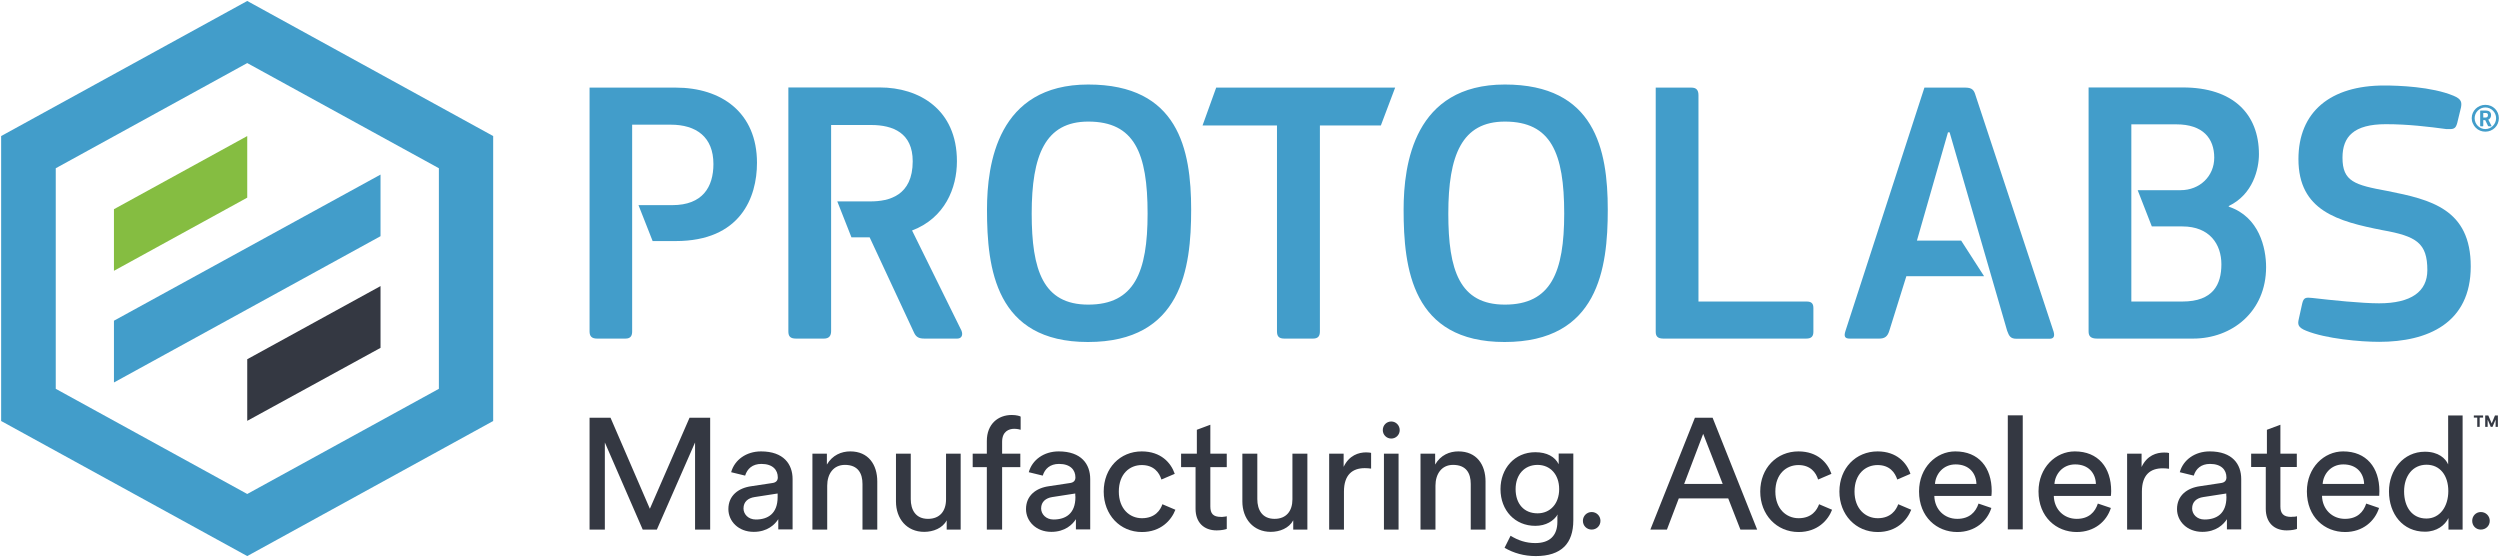 <svg version="1.2" xmlns="http://www.w3.org/2000/svg" viewBox="0 0 1538 343" width="1538" height="343">
	<title>Protolabs-logo-tagline</title>
	<style>
		.s0 { fill: #343842 } 
		.s1 { fill: #429dca } 
		.s2 { fill: #85bd41 } 
	</style>
	<g>
		<path class="s0" d="m427.6 325.8v-53.6l-23.5 53.6h-8.7l-23.3-53.6v53.6h-9.4v-68.8h12.9l24.2 56 24.4-56h12.7v68.8zm81.3 0h-9.1v-46.7h8.9v6.7c3.4-5.8 8.9-8.1 14.4-8.1 11.1 0 16.6 8.1 16.6 18.5v29.6h-9.1v-28.1c0-6.4-2.7-11.7-10.8-11.7-7.2 0-10.9 5.7-10.9 12.8zm107.6-38.4v38.4h-9.4v-38.4h-8.7v-8.3h8.7v-7.8c0-10.4 6.9-16 15.3-16 3.1 0 5.1 0.7 5.5 1v8.1c-0.5-0.1-1.7-0.6-4-0.6-3.2 0-7.4 1.6-7.4 8v7.3h11.2v8.3zm128.1-8.3h10.1v8.3h-10.1v24.2c0 4.3 1.7 6.4 6.5 6.4q0.5 0 0.9 0 0.5-0.1 0.9-0.1 0.5-0.1 0.9-0.1 0.5-0.1 0.9-0.2v7.8c-0.8 0.3-3.1 0.9-6.2 0.9-7.9 0-13-4.9-13-13.3v-25.6h-8.9v-8.3h9.7v-14.7l8.3-3.1zm37.2 48.1c-10.8 0-17.5-8.1-17.5-18.7v-29.4h9.2v28c0 6.4 2.9 12.1 10.6 12.1 7.3 0 11-4.9 11-12v-28.1h9.2v46.7h-8.7v-5.7c-2.6 4.9-8.4 7.1-13.8 7.1zm-213.2 0c-10.8 0-17.4-8.1-17.4-18.7v-29.4h9.1v28c0 6.4 2.9 12.1 10.6 12.1 7.4 0 11.1-4.9 11.1-12v-28.1h9v46.7h-8.6v-5.7c-2.5 4.9-8.4 7.1-13.8 7.1zm275-38.9q-2-0.3-4-0.3c-7.6 0-12.8 4.1-12.8 14.4v23.4h-9.1v-46.7h8.9v8.1c3.4-7.1 9.2-8.9 13.9-8.9 1.3 0 2.6 0.2 3 0.3v9.7zm12.3-29c2.9 0 5.2 2.4 5.2 5.3 0 2.9-2.3 5.2-5.2 5.2-2.9 0-5.2-2.3-5.2-5.2 0-3 2.3-5.3 5.2-5.3zm-4.5 66.5v-46.7h9v46.7zm31.7 0h-9.2v-46.7h9v6.7c3.4-5.9 8.9-8.1 14.3-8.1 11.2 0 16.7 8.1 16.7 18.5v29.6h-9.1v-28.1c0-6.5-2.7-11.7-10.9-11.7-7.1 0-10.8 5.7-10.8 12.8zm96.1-10.8c3 0 5.4 2.4 5.4 5.4 0 3.1-2.4 5.4-5.4 5.4-3 0-5.4-2.3-5.4-5.4 0-3 2.4-5.4 5.4-5.4zm84-8.4h-30.4l-7.3 19.2h-10.2l27.4-68.8h10.9l27.4 68.8h-10.3zm-27.1-8.9h23.7l-12-30.8zm199.1 28.1v-70.3h9.2v70.2h-9.2zm63.4-13.3c-2.6 8.3-10.1 14.8-21 14.8-12.5 0-23.5-9.2-23.5-25 0-14.7 10.6-24.6 22.3-24.6 14.4 0 22.4 9.9 22.4 24.4 0 1.2-0.1 2.4-0.2 3h-35.1c0.2 8.3 6.2 14.1 14.1 14.1 7.5 0 11.3-4.2 13-9.4zm-9.2-14.8c-0.2-6.7-4.6-12-12.8-12-7.7 0-12.3 6-12.7 12zm-64.3 14.8c-2.6 8.2-10.1 14.8-21 14.8-12.5 0-23.5-9.2-23.5-25 0-14.7 10.6-24.6 22.3-24.6 14.4 0 22.4 9.9 22.4 24.4 0 1.2-0.1 2.4-0.2 3h-35.1c0.2 8.3 6.2 14.1 14.1 14.1 7.5 0 11.4-4.2 13.1-9.4zm-9.2-14.8c-0.2-6.7-4.6-12-12.8-12-7.7 0-12.3 6-12.7 12zm118.6-9.3q-2-0.3-4-0.3c-7.6 0-12.8 4-12.8 14.3v23.4h-9.1v-46.7h8.9v8.2c3.4-7.2 9.2-8.9 13.9-8.9 1.3 0 2.6 0.1 3 0.3v9.7zm129.1 24.1c-2.6 8.2-10.1 14.8-20.9 14.8-12.6 0-23.5-9.2-23.5-25 0-14.7 10.6-24.6 22.3-24.6 14.3 0 22.3 9.9 22.3 24.4 0 1.2-0.1 2.3-0.1 2.9h-35.2c0.2 8.4 6.3 14.2 14.1 14.2 7.6 0 11.4-4.2 13.1-9.4zm-9.2-14.8c-0.2-6.7-4.6-12-12.8-12-7.7 0-12.3 6-12.7 12zm51.9 21c-2.2 4.5-7.2 8.4-14.5 8.4-13.6 0-22.1-10.9-22.1-24.8 0-13.2 8.9-24.4 22.1-24.4 8.3 0 12.7 4.1 14.3 7.8v-30.1h8.9v70.2h-8.7zm-13.6 0.3c8.3 0 13.5-7.3 13.5-16.9 0-9.6-5.1-16.2-13.4-16.2-8.4 0-13.8 6.8-13.8 16.4 0 9.6 4.9 16.7 13.7 16.7zm33.5-4c3.1 0 5.5 2.4 5.5 5.4 0 3.1-2.4 5.4-5.5 5.4-3 0-5.3-2.3-5.3-5.4 0-3 2.3-5.4 5.3-5.4zm-0.7-58.1v5.7h-1.5v-5.7h-2.1v-1.3h5.7v1.3zm9.8 5.7v-4.5l-1.9 4.5h-1.1l-1.9-4.5v4.5h-1.5v-7h1.9l2.1 4.9 2-4.9h1.8v7z"/>
	</g>
	<path class="s0" d="m1402.9 279.1h10.1v8.2h-10.1v24.3c0 4.2 1.8 6.4 6.6 6.4q0.4 0 0.9-0.1 0.4 0 0.9 0 0.4-0.1 0.9-0.1 0.4-0.1 0.9-0.2v7.8c-0.8 0.3-3.1 0.9-6.3 0.9-7.9 0-12.9-4.9-12.9-13.3v-25.7h-9v-8.2h9.7v-14.7l8.3-3.1zm-444 0v6.5c-2.3-4.6-7.2-7.4-14.4-7.4-12.8 0-21.4 10.1-21.4 22.7 0 13.2 9 22.6 21.4 22.6 6.6 0 11.3-3 13.8-7l-0.2 1.1v3.4c0 8.6-4.8 13.1-13.6 13.1-5.8 0-10.6-1.7-15.2-4.5l-3.7 7.4c5.6 3.3 12.1 5.1 19.2 5.1 7.7 0 13.7-1.9 17.6-5.8 3.6-3.6 5.5-9 5.5-16.2v-41.1h-9zm-13 36.7c-8.3 0-13.5-5.8-13.5-14.9 0-9 5.5-14.9 13.5-14.9 7.8 0 13.3 5.9 13.3 14.9 0 9-5.5 14.9-13.3 14.9z"/>
	<g>
		<path class="s0" d="m468.2 277.7c-9.1 0-16.3 5.2-18.4 12.8l8.6 2.1c1.3-4.2 4.5-7.2 10-7.2 7.1 0 10.1 3.8 10.1 8.3 0 1.7-0.8 3.2-3.6 3.5l-12.6 1.9c-8.1 1.1-14.2 5.8-14.2 14.1 0 7.4 6.1 14 15.6 14 8.4 0 13-4.5 15.1-7.8v6.3h8.8v-31c0-9.1-5.5-17-19.4-17zm10.2 28.1c0 10.2-6 13.8-13.4 13.8-4.7 0-7.6-3.3-7.6-6.8 0-4.2 2.9-6.4 6.8-7l14.2-2.2v2.2zm172.9-28.1c-9.1 0-16.3 5.2-18.4 12.8l8.6 2.1c1.3-4.2 4.5-7.2 10-7.2 7.1 0 10.1 3.8 10.1 8.3 0 1.7-0.8 3.2-3.6 3.5l-12.6 1.9c-8.1 1.1-14.2 5.8-14.2 14.1 0 7.4 6.1 14 15.6 14 8.4 0 13-4.5 15.1-7.8v6.3h8.8v-31c0-9.1-5.4-17-19.4-17zm10.3 28.1c0 10.2-6 13.8-13.5 13.8-4.6 0-7.6-3.3-7.6-6.8 0-4.2 3-6.4 6.8-7l14.2-2.2c0 0 0 2.2 0.1 2.2zm697.8-28.1c-9.1 0-16.3 5.2-18.4 12.8l8.6 2.1c1.3-4.2 4.5-7.2 10-7.2 7.1 0 10.1 3.8 10.1 8.3 0 1.7-0.8 3.2-3.6 3.5l-12.6 1.9c-8.1 1.1-14.2 5.8-14.2 14.1 0 7.4 6.1 14 15.6 14 8.4 0 13-4.5 15.1-7.8v6.3h8.8v-31c0-9.1-5.4-17-19.4-17zm10.3 28.1c0 10.2-6 13.8-13.5 13.8-4.7 0-7.6-3.3-7.6-6.8 0-4.2 2.9-6.4 6.8-7l14.2-2.2c0 0 0 2.2 0.1 2.2z"/>
	</g>
	<path class="s0" d="m702.5 318.8c-7.6 0-14.2-5.8-14.2-16.4 0-10.9 6.7-16.3 14.1-16.3 7.4 0 10.8 4.6 12.1 8.9l8.2-3.5c-2.3-6.8-8.5-13.8-20.3-13.8-13.3 0-23.4 10.2-23.4 24.7 0 14.2 9.9 24.9 23.5 24.9 11.6 0 18.1-7.2 20.6-13.7l-8-3.4c-1.2 3.6-4.5 8.6-12.6 8.6zm404 0c-7.6 0-14.3-5.8-14.3-16.4 0-10.9 6.8-16.3 14.2-16.3 7.4 0 10.8 4.6 12.1 8.9l8.2-3.5c-2.3-6.8-8.5-13.8-20.3-13.8-13.3 0-23.5 10.2-23.5 24.7 0 14.2 10 24.9 23.6 24.9 11.6 0 18.1-7.2 20.6-13.7l-8-3.4c-1.3 3.6-4.5 8.6-12.6 8.6zm48.7 0c-7.6 0-14.3-5.8-14.3-16.4 0-10.9 6.8-16.3 14.2-16.3 7.4 0 10.7 4.6 12.1 8.9l8.1-3.5c-2.2-6.8-8.5-13.8-20.2-13.8-13.3 0-23.5 10.2-23.5 24.7 0 14.2 10 24.9 23.6 24.9 11.6 0 18-7.2 20.6-13.7l-8-3.4c-1.3 3.6-4.6 8.6-12.6 8.6z"/>
	<path class="s1" d="m1529 81c-1.1 0-2.2-0.2-3.2-0.6-1-0.4-1.9-1-2.7-1.8-0.8-0.8-1.4-1.7-1.8-2.7-0.5-1-0.7-2.1-0.7-3.2 0-4.6 3.8-8.2 8.4-8.2 4.7 0 8.3 3.6 8.3 8.2 0 4.7-3.7 8.3-8.3 8.3zm0-14.9c-1.8 0-3.4 0.7-4.7 2-1.2 1.2-1.9 2.9-1.9 4.6 0 1.8 0.7 3.5 1.9 4.7 1.3 1.3 2.9 2 4.7 2 3.6 0 6.6-3 6.6-6.7 0-3.6-3-6.6-6.6-6.6zm3.7 11.2c0.1 0.1 0.1 0.4-0.1 0.4h-1.5q-0.4 0-0.5-0.3c-0.6-1.2-1.1-2.4-1.7-3.5h-1.2v3.4c0 0.2-0.1 0.4-0.3 0.4h-1.2c-0.3 0-0.4-0.1-0.4-0.4v-9c0-0.3 0.1-0.3 0.4-0.3h3.2c1.6 0 3.1 0.8 3.1 2.8 0 1.1-0.5 2.3-1.7 2.8zm-3.6-7.8h-1.4v2.8h1.4c0.7 0 1.5-0.2 1.5-1.5 0-1-0.6-1.3-1.5-1.3zm-679.6 7.7h-37.5v126.7c0 2.6-0.9 4.4-4.2 4.4h-17.7c-3.3 0-4.5-1.4-4.5-4.4v-126.7h-45.8l8.4-23.3h110.1z"/>
	<g>
		<path class="s1" d="m669.3 210.4c-56.9 0-62.1-45.3-62.1-81.4 0-28.1 6.5-77 62.3-77 55.4 0 63.3 39.8 63.3 77 0 36.1-5.8 81.4-63.5 81.4zm0.2-135.6c-26.5 0-34.8 20.7-34.8 56.6 0 34.8 7 56 34.8 56 28.4 0 36.5-20 36.5-56 0-37.3-8.1-56.6-36.5-56.6zm256.1 135.6c-56.9 0-62.1-45.3-62.1-81.4 0-28.1 6.5-77 62.3-77 55.3 0 63.3 39.8 63.3 77 0 36.1-5.8 81.4-63.5 81.4zm0.2-135.6c-26.5 0-34.8 20.7-34.8 56.6 0 34.8 6.9 56 34.8 56 28.4 0 36.5-20 36.5-56 0-37.3-8.1-56.6-36.5-56.6zm119.1 110.7h66.5c2.8 0 4.2 1 4.2 4v14.6c0 2.8-1.2 4.2-4.4 4.2h-87.9c-3.5 0-4.7-1.4-4.7-4.2v-150.2h21.9c3 0 4.4 1.4 4.4 4.7v126.9z"/>
	</g>
	<g>
		<path class="s1" d="m1263.4 204.1l-48-145.3c-0.9-3.1-1.9-4.9-6.3-4.9h-25.2l-48.6 149.8c-1.1 3.4-0.2 4.6 2.6 4.6h18.2c3.2 0 5.1-1.1 6.2-4.8l10.5-33.6h47.8l-14.1-21.9h-27.2l19.1-66.6h1l35.4 122.1c1.2 3.3 2.1 4.9 5.8 4.9h20.5c2.5-0.1 3-1.7 2.3-4.3z"/>
	</g>
	<g>
		<path class="s1" d="m1371.3 127.2l-0.3-0.4c15.2-7.2 18.7-23.1 18.7-31.9 0-24.8-15.9-41.1-46.8-41.1h-58v150.1c0 2.8 1.2 4.4 5.2 4.4h59.1c24 0 44.9-16.6 44.9-44 0-11.7-4.2-30.8-22.8-37.1zm-28.7 58.3h-31.4v-109h27.7c16.3 0 23.3 8.6 23.3 20.5 0 11.4-8.9 20-20.7 20h-26.4l8.7 22.3h18.8c16.8 0 24 11 24 23.3 0 12.4-5.1 22.9-24 22.9z"/>
	</g>
	<g>
		<path class="s1" d="m591.5 203.4l-30.4-61.6c20.2-7.7 27.6-26.1 27.6-42.6 0-32.1-23.5-45.4-47.4-45.4h-56.3v150.1c0 3 1.2 4.4 4.7 4.4h17.2c3.2 0 4.4-1.8 4.4-4.6v-126.8h24.6c13.5 0 25.6 4.9 25.6 22.3 0 21.2-14.6 24.7-26 24.7h-20.4l8.7 22.1h11.2l27.2 58.4c1.4 3.2 3.3 3.9 6.7 3.9h20c2.6 0 3.7-2.1 2.6-4.9z"/>
	</g>
	<g>
		<path class="s1" d="m415.7 53.9h-53v150c0 3 1.4 4.4 4.6 4.4h17.5c3.2 0 4.1-1.8 4.1-4.4v-127.2h23.7c15.8 0 26.3 7.6 26.3 24.2 0 14.2-6.7 25.3-25.3 25.3h-20.8l8.7 22.1h14.2c39.8 0 50-26.8 50-48.1 0-31-21.9-46.3-50-46.3z"/>
	</g>
	<g>
		<path class="s1" d="m1418.8 203.5c-5.3-2.1-5.3-4.1-4.6-7.2l2.1-9.5c0.9-3.9 2.3-3.9 6.2-3.5 12.1 1.4 30.4 3.3 41.1 3.3 19.7 0 29.7-7.2 29.7-20.4 0-16.7-6.7-20.9-27.6-24.6-27.4-5.4-51.7-11.9-51.7-43.7 0-29.3 19.9-45.3 52.7-45.3 8.8 0 29.2 0.7 42.7 6.3 5.1 2.1 5.1 4.2 4.6 7.2l-2.3 9.5c-1 3.8-2.3 4-6.8 3.8-10.4-1.4-23.4-3-37.1-3-19.7 0-26.7 7.6-26.7 20.6 0 14.7 7.5 16.8 27.7 20.5 26.6 5.3 51.2 11.1 51.2 46.4 0 35-26.6 46.4-56.3 46.4-11.7 0-32.8-1.9-44.9-6.8z"/>
	</g>
	<g>
		<path class="s1" d="m152.1 342.1l-151.4-83.1v-175.3l151.4-83.1 151.3 83.1v175.3zm-117.8-102.9l117.8 64.7 117.9-64.7v-135.7l-117.9-64.7-117.8 64.7z"/>
		<path class="s1" d="m234.1 107.4l-164 89.9v38l164-90z"/>
		<path class="s2" d="m70.1 128.7v37.9l82-45v-37.9z"/>
		<path class="s0" d="m234.1 214v-38l-82 45v37.9z"/>
	</g>
</svg>